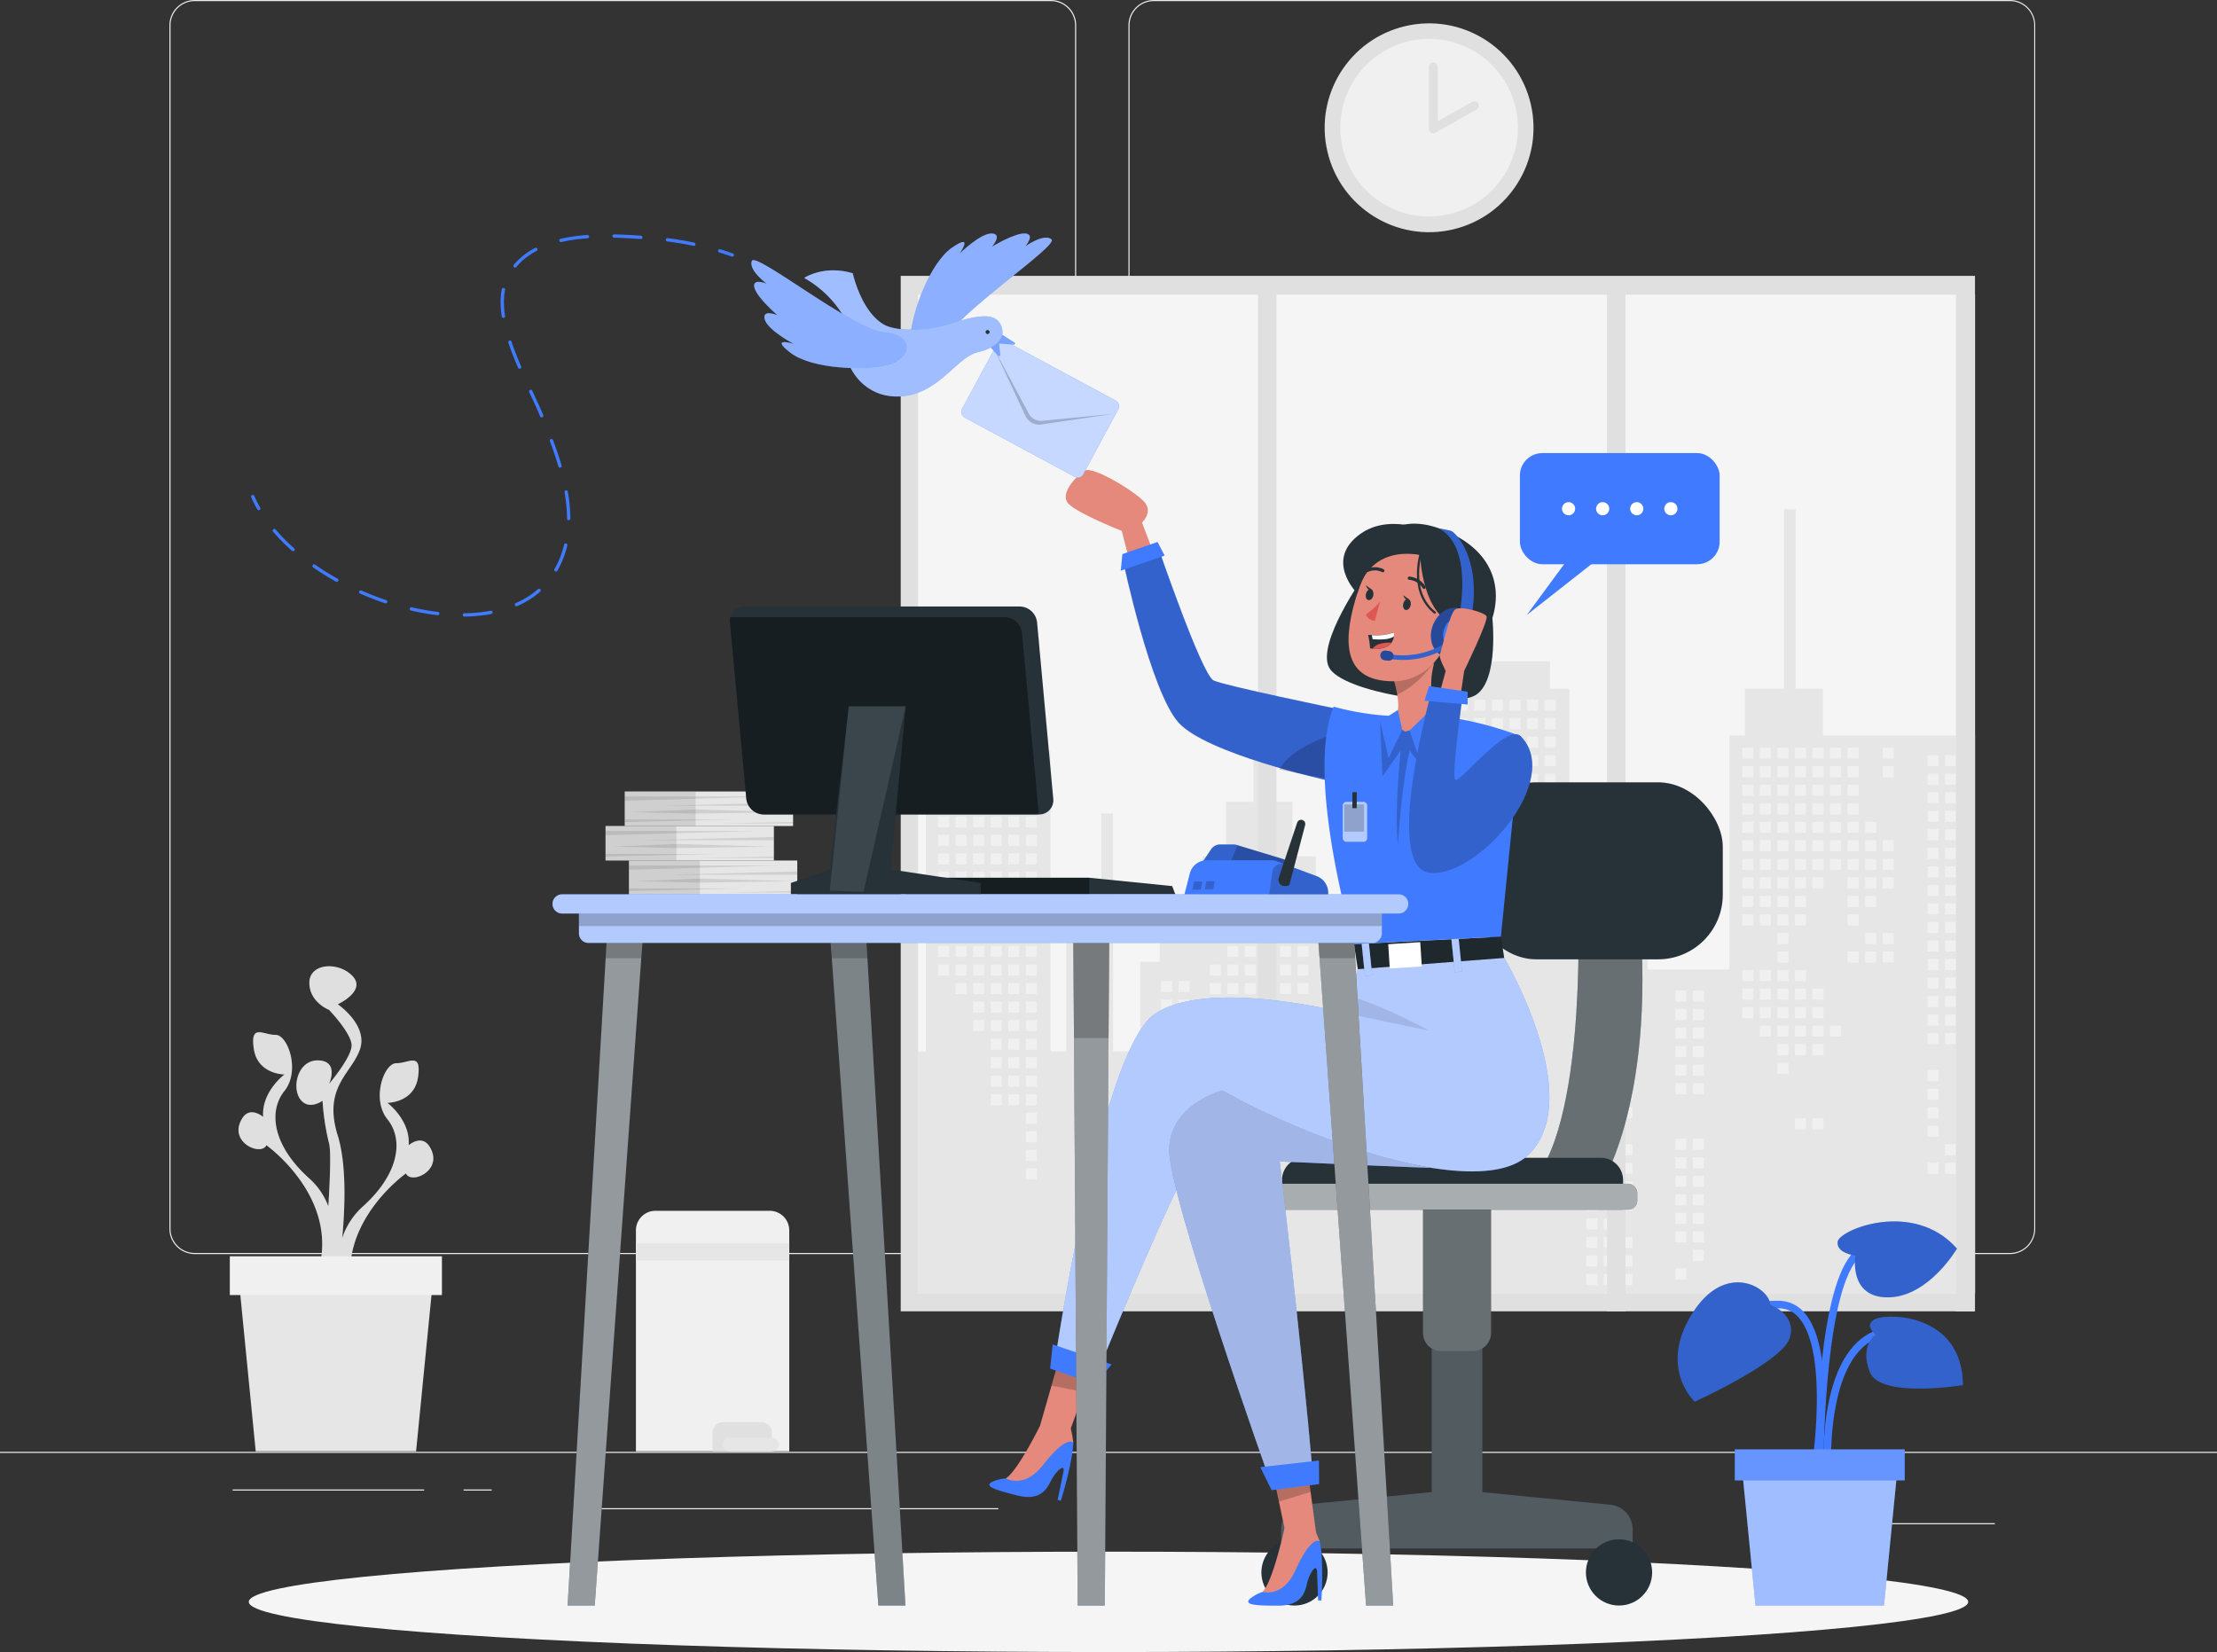 <svg xmlns="http://www.w3.org/2000/svg" viewBox="0 0 500 372.61"><rect x="0" y="0" width="500" height="372.61" fill="#333333" stroke="none"/><defs><style>.cls-1{fill:#ebebeb;}.cls-2,.cls-7{fill:#e0e0e0;}.cls-3{fill:#f5f5f5;}.cls-4{fill:#e6e6e6;}.cls-5,.cls-6{fill:#f0f0f0;}.cls-6{stroke:#e0e0e0;stroke-width:2px;}.cls-19,.cls-20,.cls-25,.cls-26,.cls-6{stroke-linecap:round;stroke-linejoin:round;}.cls-11,.cls-22,.cls-7,.cls-9{opacity:0.2;}.cls-10,.cls-11,.cls-13,.cls-14,.cls-16,.cls-21,.cls-22,.cls-23,.cls-24,.cls-27,.cls-7,.cls-9{isolation:isolate;}.cls-8{fill:#407bff;}.cls-10,.cls-11,.cls-13,.cls-14,.cls-17,.cls-23,.cls-24,.cls-27{fill:#fff;}.cls-10{opacity:0.5;}.cls-12{fill:#263238;}.cls-13{opacity:0.3;}.cls-14{opacity:0.6;}.cls-15{fill:#e4897b;}.cls-16,.cls-27{opacity:0.1;}.cls-18{fill:#de5753;}.cls-19,.cls-20,.cls-25,.cls-26{fill:none;}.cls-19,.cls-20{stroke:#263238;}.cls-19{stroke-width:0.72px;}.cls-20{stroke-width:0.5px;}.cls-21,.cls-24{opacity:0.4;}.cls-23{opacity:0.7;}.cls-25,.cls-26{stroke:#407bff;stroke-width:0.75px;}.cls-26{stroke-dasharray:6.03 6.03;}</style></defs><g id="Background_Complete" data-name="Background Complete"><rect class="cls-1" y="327.45" width="500" height="0.25"/><rect class="cls-1" x="416.78" y="343.54" width="33.12" height="0.25"/><rect class="cls-1" x="322.53" y="346.26" width="8.69" height="0.25"/><rect class="cls-1" x="396.59" y="334.26" width="19.19" height="0.25"/><rect class="cls-1" x="52.46" y="335.94" width="43.19" height="0.25"/><rect class="cls-1" x="104.56" y="335.94" width="6.33" height="0.25"/><rect class="cls-1" x="131.47" y="340.16" width="93.68" height="0.25"/><path class="cls-1" d="M237,282.6H43.91a5.71,5.71,0,0,1-5.7-5.71V5.46a5.71,5.71,0,0,1,5.7-5.71H237a5.71,5.71,0,0,1,5.71,5.71V276.89A5.71,5.71,0,0,1,237,282.6ZM43.91,0a5.46,5.46,0,0,0-5.45,5.46V276.89a5.46,5.46,0,0,0,5.45,5.46H237a5.47,5.47,0,0,0,5.46-5.46V5.46A5.47,5.47,0,0,0,237,0Z" transform="translate(0 0.25)"/><path class="cls-1" d="M453.31,282.6H260.21a5.72,5.72,0,0,1-5.71-5.71V5.46a5.72,5.72,0,0,1,5.71-5.71h193.1A5.71,5.71,0,0,1,459,5.46V276.89A5.71,5.71,0,0,1,453.31,282.6ZM260.21,0a5.47,5.47,0,0,0-5.46,5.46V276.89a5.47,5.47,0,0,0,5.46,5.46h193.1a5.47,5.47,0,0,0,5.46-5.46V5.46A5.47,5.47,0,0,0,453.31,0Z" transform="translate(0 0.25)"/><rect class="cls-2" x="203.14" y="62.22" width="242.28" height="233.54"/><rect class="cls-3" x="207.03" y="66.46" width="238.39" height="225.22"/><polygon class="cls-4" points="208.79 237.14 208.79 169.4 215.82 169.4 215.82 160.45 231.66 153.04 231.66 143.88 234.3 143.88 234.3 169.4 236.94 169.4 236.94 237.14 240.46 237.14 240.46 201.95 248.38 201.95 248.38 183.48 251.02 183.48 251.02 237.14 257.17 237.14 257.17 216.91 261.57 216.91 261.57 211.63 271.25 211.63 271.25 193.15 276.53 193.15 276.53 180.84 282.69 180.84 282.69 162.36 285.33 162.36 285.33 180.84 291.49 180.84 291.49 193.15 296.76 193.15 296.76 211.63 306.44 211.63 306.44 216.91 310.84 216.91 310.84 237.14 316.12 237.14 316.12 211.63 325.8 211.63 325.8 155.32 328.44 155.32 328.44 149.16 349.55 149.16 349.55 155.32 353.95 155.32 353.95 195.79 371.55 195.79 371.55 200.19 377.7 200.19 377.7 202.83 371.55 202.83 371.55 218.67 390.02 218.67 390.02 165.88 393.54 165.88 393.54 155.32 402.34 155.32 402.34 114.85 404.98 114.85 404.98 155.32 411.14 155.32 411.14 165.88 445.42 165.88 445.42 291.69 207.03 291.69 207.03 237.14 208.79 237.14"/><rect class="cls-5" x="424.61" y="168.64" width="2.49" height="2.49"/><rect class="cls-5" x="424.61" y="172.82" width="2.49" height="2.49"/><rect class="cls-5" x="424.61" y="189.53" width="2.49" height="2.49"/><rect class="cls-5" x="424.61" y="193.71" width="2.49" height="2.49"/><rect class="cls-5" x="424.61" y="197.89" width="2.49" height="2.49"/><rect class="cls-5" x="424.61" y="210.43" width="2.49" height="2.49"/><rect class="cls-5" x="424.61" y="214.61" width="2.49" height="2.49"/><rect class="cls-5" x="420.65" y="185.35" width="2.49" height="2.49"/><rect class="cls-5" x="420.65" y="189.53" width="2.49" height="2.49"/><rect class="cls-5" x="420.65" y="193.71" width="2.49" height="2.49"/><rect class="cls-5" x="420.65" y="197.89" width="2.49" height="2.49"/><rect class="cls-5" x="420.65" y="202.07" width="2.49" height="2.49"/><rect class="cls-5" x="420.65" y="210.43" width="2.49" height="2.49"/><rect class="cls-5" x="420.65" y="214.61" width="2.49" height="2.49"/><rect class="cls-5" x="416.69" y="168.64" width="2.49" height="2.49"/><rect class="cls-5" x="416.69" y="172.82" width="2.49" height="2.49"/><rect class="cls-5" x="416.69" y="177" width="2.49" height="2.49"/><rect class="cls-5" x="416.69" y="181.18" width="2.49" height="2.49"/><rect class="cls-5" x="416.69" y="185.35" width="2.49" height="2.49"/><rect class="cls-5" x="416.69" y="189.53" width="2.49" height="2.49"/><rect class="cls-5" x="416.69" y="193.71" width="2.49" height="2.49"/><rect class="cls-5" x="416.69" y="197.89" width="2.49" height="2.49"/><rect class="cls-5" x="416.69" y="202.07" width="2.49" height="2.49"/><rect class="cls-5" x="416.69" y="206.25" width="2.49" height="2.49"/><rect class="cls-5" x="416.69" y="214.61" width="2.49" height="2.49"/><rect class="cls-5" x="412.73" y="168.64" width="2.49" height="2.49"/><rect class="cls-5" x="412.73" y="172.82" width="2.49" height="2.49"/><rect class="cls-5" x="412.73" y="177" width="2.49" height="2.49"/><rect class="cls-5" x="412.73" y="181.18" width="2.49" height="2.49"/><rect class="cls-5" x="412.73" y="185.35" width="2.49" height="2.49"/><rect class="cls-5" x="412.73" y="189.53" width="2.49" height="2.49"/><rect class="cls-5" x="412.73" y="193.71" width="2.49" height="2.49"/><rect class="cls-5" x="412.73" y="231.32" width="2.49" height="2.49"/><rect class="cls-5" x="408.77" y="168.64" width="2.49" height="2.49"/><rect class="cls-5" x="408.77" y="172.82" width="2.49" height="2.49"/><rect class="cls-5" x="408.77" y="177" width="2.49" height="2.49"/><rect class="cls-5" x="408.77" y="181.18" width="2.49" height="2.49"/><rect class="cls-5" x="408.77" y="185.35" width="2.49" height="2.49"/><rect class="cls-5" x="408.77" y="189.53" width="2.49" height="2.49"/><rect class="cls-5" x="408.77" y="193.71" width="2.49" height="2.49"/><rect class="cls-5" x="408.77" y="197.89" width="2.49" height="2.49"/><rect class="cls-5" x="408.77" y="222.97" width="2.49" height="2.49"/><rect class="cls-5" x="408.77" y="227.14" width="2.49" height="2.49"/><rect class="cls-5" x="408.77" y="231.32" width="2.49" height="2.49"/><rect class="cls-5" x="408.77" y="235.5" width="2.49" height="2.49"/><rect class="cls-5" x="408.77" y="252.22" width="2.49" height="2.49"/><rect class="cls-5" x="404.81" y="168.64" width="2.49" height="2.49"/><rect class="cls-5" x="404.81" y="172.82" width="2.49" height="2.49"/><rect class="cls-5" x="404.81" y="177" width="2.49" height="2.49"/><rect class="cls-5" x="404.81" y="181.18" width="2.49" height="2.49"/><rect class="cls-5" x="404.81" y="185.35" width="2.49" height="2.49"/><rect class="cls-5" x="404.81" y="189.53" width="2.49" height="2.49"/><rect class="cls-5" x="404.81" y="193.71" width="2.49" height="2.49"/><rect class="cls-5" x="404.81" y="197.89" width="2.49" height="2.49"/><rect class="cls-5" x="404.81" y="202.07" width="2.49" height="2.49"/><rect class="cls-5" x="404.81" y="206.25" width="2.49" height="2.49"/><rect class="cls-5" x="404.81" y="218.79" width="2.49" height="2.49"/><rect class="cls-5" x="404.81" y="222.97" width="2.49" height="2.49"/><rect class="cls-5" x="404.81" y="227.14" width="2.49" height="2.49"/><rect class="cls-5" x="404.81" y="231.32" width="2.49" height="2.49"/><rect class="cls-5" x="404.81" y="235.5" width="2.49" height="2.49"/><rect class="cls-5" x="404.81" y="252.22" width="2.49" height="2.49"/><rect class="cls-5" x="400.85" y="168.64" width="2.49" height="2.49"/><rect class="cls-5" x="400.85" y="172.82" width="2.49" height="2.49"/><rect class="cls-5" x="400.85" y="177" width="2.49" height="2.49"/><rect class="cls-5" x="400.85" y="181.18" width="2.49" height="2.49"/><rect class="cls-5" x="400.85" y="185.35" width="2.49" height="2.49"/><rect class="cls-5" x="400.85" y="189.53" width="2.49" height="2.49"/><rect class="cls-5" x="400.85" y="193.71" width="2.49" height="2.49"/><rect class="cls-5" x="400.85" y="197.89" width="2.49" height="2.49"/><rect class="cls-5" x="400.85" y="202.07" width="2.49" height="2.49"/><rect class="cls-5" x="400.85" y="206.25" width="2.49" height="2.49"/><rect class="cls-5" x="400.85" y="210.43" width="2.49" height="2.49"/><rect class="cls-5" x="400.85" y="214.61" width="2.49" height="2.49"/><rect class="cls-5" x="400.85" y="218.79" width="2.49" height="2.49"/><rect class="cls-5" x="400.85" y="222.97" width="2.49" height="2.49"/><rect class="cls-5" x="400.85" y="227.14" width="2.49" height="2.49"/><rect class="cls-5" x="400.85" y="231.32" width="2.49" height="2.49"/><rect class="cls-5" x="400.85" y="235.5" width="2.49" height="2.49"/><rect class="cls-5" x="400.85" y="239.68" width="2.49" height="2.49"/><rect class="cls-5" x="396.89" y="168.64" width="2.49" height="2.49"/><rect class="cls-5" x="396.89" y="172.82" width="2.49" height="2.49"/><rect class="cls-5" x="396.89" y="177" width="2.49" height="2.49"/><rect class="cls-5" x="396.89" y="181.18" width="2.49" height="2.49"/><rect class="cls-5" x="396.89" y="185.35" width="2.49" height="2.49"/><rect class="cls-5" x="396.89" y="189.53" width="2.49" height="2.49"/><rect class="cls-5" x="396.89" y="193.71" width="2.49" height="2.49"/><rect class="cls-5" x="396.89" y="197.89" width="2.49" height="2.49"/><rect class="cls-5" x="396.89" y="202.07" width="2.49" height="2.49"/><rect class="cls-5" x="396.89" y="206.25" width="2.49" height="2.49"/><rect class="cls-5" x="396.89" y="218.79" width="2.49" height="2.49"/><rect class="cls-5" x="396.89" y="222.97" width="2.49" height="2.49"/><rect class="cls-5" x="396.89" y="227.14" width="2.49" height="2.49"/><rect class="cls-5" x="396.89" y="231.32" width="2.49" height="2.49"/><rect class="cls-5" x="392.94" y="168.64" width="2.49" height="2.49"/><rect class="cls-5" x="392.94" y="172.82" width="2.49" height="2.49"/><rect class="cls-5" x="392.94" y="177" width="2.49" height="2.49"/><rect class="cls-5" x="392.94" y="181.18" width="2.49" height="2.49"/><rect class="cls-5" x="392.94" y="185.35" width="2.49" height="2.49"/><rect class="cls-5" x="392.94" y="189.53" width="2.49" height="2.49"/><rect class="cls-5" x="392.94" y="193.71" width="2.49" height="2.49"/><rect class="cls-5" x="392.94" y="197.89" width="2.49" height="2.49"/><rect class="cls-5" x="392.94" y="202.07" width="2.49" height="2.49"/><rect class="cls-5" x="392.94" y="206.25" width="2.49" height="2.49"/><rect class="cls-5" x="392.94" y="218.79" width="2.49" height="2.49"/><rect class="cls-5" x="392.94" y="222.97" width="2.49" height="2.49"/><rect class="cls-5" x="392.94" y="227.14" width="2.49" height="2.49"/><rect class="cls-5" x="348.36" y="157.79" width="2.49" height="2.49"/><rect class="cls-5" x="348.36" y="161.97" width="2.49" height="2.49"/><rect class="cls-5" x="348.36" y="166.15" width="2.49" height="2.49"/><rect class="cls-5" x="348.36" y="170.32" width="2.49" height="2.49"/><rect class="cls-5" x="348.36" y="174.5" width="2.49" height="2.49"/><rect class="cls-5" x="348.36" y="178.68" width="2.49" height="2.49"/><rect class="cls-5" x="348.36" y="182.86" width="2.49" height="2.49"/><rect class="cls-5" x="348.36" y="187.04" width="2.49" height="2.49"/><rect class="cls-5" x="348.36" y="199.58" width="2.49" height="2.49"/><rect class="cls-5" x="348.36" y="203.76" width="2.49" height="2.49"/><rect class="cls-5" x="344.4" y="157.79" width="2.49" height="2.49"/><rect class="cls-5" x="344.4" y="161.97" width="2.49" height="2.49"/><rect class="cls-5" x="344.4" y="166.15" width="2.49" height="2.49"/><rect class="cls-5" x="344.4" y="170.32" width="2.49" height="2.49"/><rect class="cls-5" x="344.4" y="174.5" width="2.49" height="2.49"/><rect class="cls-5" x="344.4" y="178.68" width="2.49" height="2.49"/><rect class="cls-5" x="344.4" y="182.86" width="2.49" height="2.49"/><rect class="cls-5" x="344.4" y="187.04" width="2.49" height="2.49"/><rect class="cls-5" x="344.4" y="203.76" width="2.49" height="2.49"/><rect class="cls-5" x="340.44" y="157.79" width="2.49" height="2.49"/><rect class="cls-5" x="340.44" y="161.97" width="2.49" height="2.49"/><rect class="cls-5" x="340.44" y="166.15" width="2.49" height="2.49"/><rect class="cls-5" x="340.44" y="170.32" width="2.49" height="2.49"/><rect class="cls-5" x="340.44" y="174.5" width="2.49" height="2.49"/><rect class="cls-5" x="340.44" y="178.68" width="2.49" height="2.49"/><rect class="cls-5" x="340.44" y="182.86" width="2.49" height="2.49"/><rect class="cls-5" x="340.44" y="187.04" width="2.49" height="2.49"/><rect class="cls-5" x="336.48" y="157.79" width="2.49" height="2.49"/><rect class="cls-5" x="336.48" y="161.97" width="2.49" height="2.49"/><rect class="cls-5" x="336.48" y="166.15" width="2.49" height="2.49"/><rect class="cls-5" x="336.48" y="170.32" width="2.49" height="2.49"/><rect class="cls-5" x="336.48" y="174.5" width="2.49" height="2.49"/><rect class="cls-5" x="336.48" y="178.68" width="2.49" height="2.49"/><rect class="cls-5" x="336.48" y="187.04" width="2.49" height="2.49"/><rect class="cls-5" x="336.48" y="191.22" width="2.49" height="2.49"/><rect class="cls-5" x="336.48" y="203.76" width="2.49" height="2.49"/><rect class="cls-5" x="336.48" y="207.94" width="2.49" height="2.49"/><rect class="cls-5" x="336.48" y="212.11" width="2.49" height="2.49"/><rect class="cls-5" x="336.48" y="216.29" width="2.49" height="2.49"/><rect class="cls-5" x="336.48" y="220.47" width="2.49" height="2.49"/><rect class="cls-5" x="336.48" y="224.65" width="2.49" height="2.49"/><rect class="cls-5" x="336.48" y="228.83" width="2.49" height="2.49"/><rect class="cls-5" x="332.52" y="157.79" width="2.49" height="2.49"/><rect class="cls-5" x="332.52" y="161.97" width="2.49" height="2.49"/><rect class="cls-5" x="332.52" y="166.15" width="2.49" height="2.49"/><rect class="cls-5" x="332.52" y="170.32" width="2.49" height="2.49"/><rect class="cls-5" x="332.52" y="174.5" width="2.49" height="2.49"/><rect class="cls-5" x="332.52" y="178.68" width="2.49" height="2.49"/><rect class="cls-5" x="332.52" y="191.22" width="2.49" height="2.49"/><rect class="cls-5" x="332.52" y="195.4" width="2.49" height="2.49"/><rect class="cls-5" x="332.52" y="199.58" width="2.49" height="2.49"/><rect class="cls-5" x="332.52" y="203.76" width="2.49" height="2.49"/><rect class="cls-5" x="332.52" y="207.94" width="2.49" height="2.49"/><rect class="cls-5" x="332.52" y="212.11" width="2.49" height="2.49"/><rect class="cls-5" x="332.52" y="216.29" width="2.49" height="2.49"/><rect class="cls-5" x="332.52" y="220.47" width="2.49" height="2.49"/><rect class="cls-5" x="332.52" y="224.65" width="2.49" height="2.49"/><rect class="cls-5" x="332.52" y="228.83" width="2.49" height="2.49"/><rect class="cls-5" x="332.52" y="233.01" width="2.49" height="2.49"/><rect class="cls-5" x="332.52" y="241.37" width="2.49" height="2.49"/><rect class="cls-5" x="328.56" y="157.79" width="2.49" height="2.49"/><rect class="cls-5" x="328.56" y="161.97" width="2.49" height="2.49"/><rect class="cls-5" x="328.56" y="166.15" width="2.49" height="2.49"/><rect class="cls-5" x="328.56" y="170.32" width="2.49" height="2.49"/><rect class="cls-5" x="328.56" y="174.5" width="2.49" height="2.49"/><rect class="cls-5" x="328.56" y="178.68" width="2.49" height="2.49"/><rect class="cls-5" x="328.56" y="191.22" width="2.49" height="2.49"/><rect class="cls-5" x="328.56" y="195.4" width="2.49" height="2.49"/><rect class="cls-5" x="328.56" y="199.58" width="2.49" height="2.49"/><rect class="cls-5" x="328.56" y="203.76" width="2.49" height="2.49"/><rect class="cls-5" x="328.56" y="216.29" width="2.49" height="2.49"/><rect class="cls-5" x="328.56" y="220.47" width="2.49" height="2.49"/><rect class="cls-5" x="328.56" y="224.65" width="2.49" height="2.49"/><rect class="cls-5" x="328.56" y="228.83" width="2.49" height="2.49"/><rect class="cls-5" x="328.56" y="233.01" width="2.49" height="2.49"/><rect class="cls-5" x="328.56" y="241.37" width="2.49" height="2.49"/><rect class="cls-5" x="328.56" y="245.55" width="2.49" height="2.49"/><rect class="cls-5" x="292.64" y="196.64" width="2.49" height="2.49"/><rect class="cls-5" x="292.64" y="200.82" width="2.49" height="2.49"/><rect class="cls-5" x="292.64" y="205" width="2.49" height="2.49"/><rect class="cls-5" x="292.64" y="209.18" width="2.49" height="2.49"/><rect class="cls-5" x="292.64" y="213.36" width="2.49" height="2.49"/><rect class="cls-5" x="292.64" y="217.54" width="2.49" height="2.49"/><rect class="cls-5" x="292.64" y="221.72" width="2.49" height="2.49"/><rect class="cls-5" x="292.64" y="234.26" width="2.49" height="2.49"/><rect class="cls-5" x="292.64" y="238.43" width="2.49" height="2.49"/><rect class="cls-5" x="292.64" y="242.61" width="2.49" height="2.49"/><rect class="cls-5" x="288.68" y="196.64" width="2.49" height="2.49"/><rect class="cls-5" x="288.68" y="200.82" width="2.49" height="2.49"/><rect class="cls-5" x="288.68" y="205" width="2.49" height="2.49"/><rect class="cls-5" x="288.68" y="209.18" width="2.49" height="2.49"/><rect class="cls-5" x="288.68" y="213.36" width="2.49" height="2.49"/><rect class="cls-5" x="288.68" y="217.54" width="2.49" height="2.49"/><rect class="cls-5" x="288.68" y="221.72" width="2.49" height="2.49"/><rect class="cls-5" x="284.72" y="196.64" width="2.49" height="2.49"/><rect class="cls-5" x="284.72" y="200.82" width="2.49" height="2.49"/><rect class="cls-5" x="284.72" y="205" width="2.49" height="2.49"/><rect class="cls-5" x="284.72" y="209.18" width="2.49" height="2.49"/><rect class="cls-5" x="284.72" y="213.36" width="2.49" height="2.49"/><rect class="cls-5" x="284.72" y="217.54" width="2.49" height="2.49"/><rect class="cls-5" x="284.72" y="221.72" width="2.49" height="2.49"/><rect class="cls-5" x="280.76" y="196.64" width="2.49" height="2.49"/><rect class="cls-5" x="280.76" y="200.82" width="2.49" height="2.49"/><rect class="cls-5" x="280.76" y="205" width="2.49" height="2.49"/><rect class="cls-5" x="280.76" y="209.18" width="2.49" height="2.49"/><rect class="cls-5" x="280.76" y="213.36" width="2.49" height="2.49"/><rect class="cls-5" x="280.76" y="217.54" width="2.49" height="2.49"/><rect class="cls-5" x="280.76" y="221.72" width="2.49" height="2.49"/><rect class="cls-5" x="280.76" y="225.9" width="2.49" height="2.49"/><rect class="cls-5" x="280.76" y="230.08" width="2.49" height="2.49"/><rect class="cls-5" x="280.76" y="234.26" width="2.49" height="2.49"/><rect class="cls-5" x="280.76" y="238.43" width="2.49" height="2.49"/><rect class="cls-5" x="276.8" y="196.64" width="2.49" height="2.49"/><rect class="cls-5" x="276.8" y="200.82" width="2.49" height="2.49"/><rect class="cls-5" x="276.8" y="205" width="2.49" height="2.49"/><rect class="cls-5" x="276.8" y="209.18" width="2.49" height="2.49"/><rect class="cls-5" x="276.8" y="213.36" width="2.49" height="2.49"/><rect class="cls-5" x="276.8" y="217.54" width="2.49" height="2.49"/><rect class="cls-5" x="276.8" y="221.72" width="2.49" height="2.49"/><rect class="cls-5" x="276.8" y="225.9" width="2.49" height="2.49"/><rect class="cls-5" x="276.8" y="230.08" width="2.49" height="2.49"/><rect class="cls-5" x="276.8" y="234.26" width="2.49" height="2.49"/><rect class="cls-5" x="276.8" y="238.43" width="2.49" height="2.49"/><rect class="cls-5" x="276.8" y="242.61" width="2.49" height="2.49"/><rect class="cls-5" x="276.8" y="255.15" width="2.49" height="2.49"/><rect class="cls-5" x="276.8" y="259.33" width="2.49" height="2.49"/><rect class="cls-5" x="272.84" y="196.64" width="2.49" height="2.49"/><rect class="cls-5" x="272.84" y="200.82" width="2.49" height="2.49"/><rect class="cls-5" x="272.84" y="205" width="2.49" height="2.49"/><rect class="cls-5" x="272.84" y="217.54" width="2.49" height="2.49"/><rect class="cls-5" x="272.84" y="221.72" width="2.49" height="2.49"/><rect class="cls-5" x="272.84" y="225.9" width="2.49" height="2.49"/><rect class="cls-5" x="272.84" y="230.08" width="2.49" height="2.49"/><rect class="cls-5" x="272.84" y="234.26" width="2.49" height="2.49"/><rect class="cls-5" x="272.84" y="238.43" width="2.49" height="2.49"/><rect class="cls-5" x="272.84" y="242.61" width="2.49" height="2.49"/><rect class="cls-5" x="272.84" y="255.15" width="2.49" height="2.49"/><rect class="cls-5" x="272.84" y="259.33" width="2.49" height="2.49"/><rect class="cls-5" x="272.84" y="263.51" width="2.49" height="2.49"/><rect class="cls-5" x="231.35" y="171.57" width="2.49" height="2.49"/><rect class="cls-5" x="231.35" y="175.75" width="2.49" height="2.49"/><rect class="cls-5" x="231.35" y="179.93" width="2.49" height="2.49"/><rect class="cls-5" x="231.35" y="184.11" width="2.49" height="2.49"/><rect class="cls-5" x="231.35" y="188.29" width="2.49" height="2.49"/><rect class="cls-5" x="231.35" y="192.47" width="2.49" height="2.49"/><rect class="cls-5" x="231.35" y="196.64" width="2.49" height="2.49"/><rect class="cls-5" x="231.35" y="200.82" width="2.49" height="2.49"/><rect class="cls-5" x="231.35" y="205" width="2.49" height="2.49"/><rect class="cls-5" x="231.35" y="209.18" width="2.49" height="2.49"/><rect class="cls-5" x="231.35" y="213.36" width="2.49" height="2.49"/><rect class="cls-5" x="231.35" y="217.54" width="2.49" height="2.49"/><rect class="cls-5" x="231.35" y="221.72" width="2.49" height="2.49"/><rect class="cls-5" x="231.35" y="225.9" width="2.49" height="2.49"/><rect class="cls-5" x="231.35" y="230.08" width="2.49" height="2.49"/><rect class="cls-5" x="231.35" y="234.26" width="2.49" height="2.49"/><rect class="cls-5" x="231.35" y="238.43" width="2.49" height="2.49"/><rect class="cls-5" x="231.35" y="242.61" width="2.49" height="2.49"/><rect class="cls-5" x="231.35" y="246.79" width="2.49" height="2.49"/><rect class="cls-5" x="231.35" y="250.97" width="2.49" height="2.49"/><rect class="cls-5" x="231.35" y="255.15" width="2.49" height="2.49"/><rect class="cls-5" x="231.35" y="259.33" width="2.49" height="2.49"/><rect class="cls-5" x="231.35" y="263.51" width="2.49" height="2.49"/><rect class="cls-5" x="227.39" y="171.57" width="2.49" height="2.49"/><rect class="cls-5" x="227.39" y="175.75" width="2.49" height="2.49"/><rect class="cls-5" x="227.39" y="179.93" width="2.49" height="2.49"/><rect class="cls-5" x="227.39" y="184.11" width="2.49" height="2.49"/><rect class="cls-5" x="227.39" y="188.29" width="2.49" height="2.49"/><rect class="cls-5" x="227.39" y="192.47" width="2.49" height="2.49"/><rect class="cls-5" x="227.39" y="196.64" width="2.49" height="2.49"/><rect class="cls-5" x="227.39" y="200.82" width="2.49" height="2.49"/><rect class="cls-5" x="227.39" y="205" width="2.49" height="2.49"/><rect class="cls-5" x="227.39" y="209.18" width="2.49" height="2.49"/><rect class="cls-5" x="227.39" y="213.36" width="2.49" height="2.49"/><rect class="cls-5" x="227.39" y="217.54" width="2.49" height="2.49"/><rect class="cls-5" x="227.39" y="221.72" width="2.49" height="2.49"/><rect class="cls-5" x="227.39" y="225.9" width="2.49" height="2.49"/><rect class="cls-5" x="227.39" y="230.08" width="2.49" height="2.49"/><rect class="cls-5" x="227.39" y="234.26" width="2.49" height="2.49"/><rect class="cls-5" x="227.39" y="238.43" width="2.49" height="2.49"/><rect class="cls-5" x="227.39" y="242.61" width="2.49" height="2.49"/><rect class="cls-5" x="227.39" y="246.79" width="2.49" height="2.49"/><rect class="cls-5" x="223.43" y="171.57" width="2.49" height="2.49"/><rect class="cls-5" x="223.43" y="175.75" width="2.49" height="2.49"/><rect class="cls-5" x="223.43" y="179.93" width="2.49" height="2.49"/><rect class="cls-5" x="223.43" y="184.11" width="2.49" height="2.49"/><rect class="cls-5" x="223.43" y="188.29" width="2.49" height="2.49"/><rect class="cls-5" x="223.43" y="192.47" width="2.49" height="2.49"/><rect class="cls-5" x="223.43" y="196.64" width="2.49" height="2.49"/><rect class="cls-5" x="223.43" y="200.82" width="2.49" height="2.49"/><rect class="cls-5" x="223.43" y="205" width="2.49" height="2.49"/><rect class="cls-5" x="223.43" y="209.18" width="2.49" height="2.49"/><rect class="cls-5" x="223.43" y="213.36" width="2.49" height="2.49"/><rect class="cls-5" x="223.43" y="217.54" width="2.49" height="2.49"/><rect class="cls-5" x="223.43" y="221.72" width="2.49" height="2.49"/><rect class="cls-5" x="223.43" y="225.9" width="2.49" height="2.49"/><rect class="cls-5" x="223.43" y="230.08" width="2.49" height="2.49"/><rect class="cls-5" x="223.43" y="234.26" width="2.49" height="2.49"/><rect class="cls-5" x="223.43" y="238.43" width="2.49" height="2.49"/><rect class="cls-5" x="223.43" y="242.61" width="2.49" height="2.49"/><rect class="cls-5" x="223.43" y="246.79" width="2.49" height="2.49"/><rect class="cls-5" x="219.47" y="171.57" width="2.49" height="2.49"/><rect class="cls-5" x="219.47" y="175.75" width="2.49" height="2.49"/><rect class="cls-5" x="219.47" y="179.93" width="2.49" height="2.49"/><rect class="cls-5" x="219.47" y="184.11" width="2.49" height="2.49"/><rect class="cls-5" x="219.47" y="188.29" width="2.49" height="2.49"/><rect class="cls-5" x="219.47" y="192.47" width="2.49" height="2.49"/><rect class="cls-5" x="219.47" y="196.64" width="2.49" height="2.49"/><rect class="cls-5" x="219.47" y="200.82" width="2.49" height="2.49"/><rect class="cls-5" x="219.47" y="205" width="2.49" height="2.49"/><rect class="cls-5" x="219.47" y="209.18" width="2.49" height="2.49"/><rect class="cls-5" x="219.47" y="213.36" width="2.49" height="2.49"/><rect class="cls-5" x="219.47" y="217.54" width="2.49" height="2.49"/><rect class="cls-5" x="219.47" y="221.72" width="2.49" height="2.49"/><rect class="cls-5" x="219.47" y="225.9" width="2.49" height="2.49"/><rect class="cls-5" x="219.47" y="230.08" width="2.49" height="2.49"/><rect class="cls-5" x="215.51" y="171.57" width="2.49" height="2.49"/><rect class="cls-5" x="215.51" y="175.75" width="2.49" height="2.49"/><rect class="cls-5" x="215.51" y="179.93" width="2.49" height="2.49"/><rect class="cls-5" x="215.51" y="184.11" width="2.49" height="2.49"/><rect class="cls-5" x="215.51" y="188.29" width="2.49" height="2.49"/><rect class="cls-5" x="215.51" y="192.47" width="2.49" height="2.49"/><rect class="cls-5" x="215.51" y="196.64" width="2.49" height="2.49"/><rect class="cls-5" x="215.51" y="200.82" width="2.49" height="2.49"/><rect class="cls-5" x="215.51" y="205" width="2.49" height="2.49"/><rect class="cls-5" x="215.51" y="209.18" width="2.49" height="2.49"/><rect class="cls-5" x="215.51" y="213.36" width="2.49" height="2.49"/><rect class="cls-5" x="215.51" y="217.54" width="2.49" height="2.49"/><rect class="cls-5" x="215.51" y="221.72" width="2.49" height="2.49"/><rect class="cls-5" x="211.55" y="171.57" width="2.49" height="2.49"/><rect class="cls-5" x="211.55" y="175.75" width="2.49" height="2.49"/><rect class="cls-5" x="211.55" y="179.93" width="2.49" height="2.49"/><rect class="cls-5" x="211.55" y="184.11" width="2.49" height="2.49"/><rect class="cls-5" x="211.55" y="188.29" width="2.49" height="2.49"/><rect class="cls-5" x="211.55" y="192.47" width="2.49" height="2.49"/><rect class="cls-5" x="211.55" y="196.64" width="2.49" height="2.49"/><rect class="cls-5" x="211.55" y="200.82" width="2.49" height="2.49"/><rect class="cls-5" x="211.55" y="205" width="2.49" height="2.49"/><rect class="cls-5" x="211.55" y="209.18" width="2.49" height="2.49"/><rect class="cls-5" x="211.55" y="213.36" width="2.49" height="2.49"/><rect class="cls-5" x="211.55" y="217.54" width="2.49" height="2.49"/><rect class="cls-5" x="442.64" y="170.32" width="2.49" height="2.49"/><rect class="cls-5" x="442.64" y="174.5" width="2.49" height="2.49"/><rect class="cls-5" x="442.64" y="178.68" width="2.49" height="2.49"/><rect class="cls-5" x="442.64" y="182.86" width="2.49" height="2.49"/><rect class="cls-5" x="442.64" y="187.04" width="2.49" height="2.49"/><rect class="cls-5" x="442.64" y="191.22" width="2.49" height="2.49"/><rect class="cls-5" x="442.64" y="195.4" width="2.49" height="2.49"/><rect class="cls-5" x="442.64" y="199.58" width="2.49" height="2.49"/><rect class="cls-5" x="442.64" y="203.76" width="2.49" height="2.49"/><rect class="cls-5" x="442.64" y="207.94" width="2.49" height="2.49"/><rect class="cls-5" x="442.64" y="212.11" width="2.49" height="2.49"/><rect class="cls-5" x="442.64" y="216.29" width="2.49" height="2.49"/><rect class="cls-5" x="442.64" y="220.47" width="2.49" height="2.49"/><rect class="cls-5" x="442.64" y="224.65" width="2.49" height="2.49"/><rect class="cls-5" x="442.64" y="228.83" width="2.49" height="2.49"/><rect class="cls-5" x="442.64" y="233.01" width="2.49" height="2.49"/><rect class="cls-5" x="442.64" y="237.19" width="2.49" height="2.49"/><rect class="cls-5" x="442.64" y="245.55" width="2.49" height="2.49"/><rect class="cls-5" x="442.64" y="249.73" width="2.49" height="2.49"/><rect class="cls-5" x="442.64" y="253.9" width="2.49" height="2.49"/><rect class="cls-5" x="442.64" y="258.08" width="2.49" height="2.49"/><rect class="cls-5" x="442.64" y="262.26" width="2.49" height="2.49"/><rect class="cls-5" x="438.68" y="170.32" width="2.49" height="2.49"/><rect class="cls-5" x="438.68" y="174.5" width="2.49" height="2.49"/><rect class="cls-5" x="438.68" y="178.68" width="2.49" height="2.49"/><rect class="cls-5" x="438.68" y="182.86" width="2.49" height="2.49"/><rect class="cls-5" x="438.68" y="187.04" width="2.49" height="2.49"/><rect class="cls-5" x="438.68" y="191.22" width="2.49" height="2.49"/><rect class="cls-5" x="438.68" y="195.4" width="2.49" height="2.49"/><rect class="cls-5" x="438.68" y="199.58" width="2.49" height="2.49"/><rect class="cls-5" x="438.68" y="203.76" width="2.49" height="2.49"/><rect class="cls-5" x="438.68" y="207.94" width="2.49" height="2.49"/><rect class="cls-5" x="438.68" y="212.11" width="2.49" height="2.49"/><rect class="cls-5" x="438.68" y="216.29" width="2.49" height="2.49"/><rect class="cls-5" x="438.68" y="220.47" width="2.49" height="2.49"/><rect class="cls-5" x="438.68" y="224.65" width="2.49" height="2.49"/><rect class="cls-5" x="438.68" y="228.83" width="2.49" height="2.49"/><rect class="cls-5" x="438.68" y="233.01" width="2.49" height="2.49"/><rect class="cls-5" x="438.68" y="258.08" width="2.49" height="2.49"/><rect class="cls-5" x="438.68" y="262.26" width="2.49" height="2.49"/><rect class="cls-5" x="434.73" y="170.32" width="2.49" height="2.49"/><rect class="cls-5" x="434.73" y="174.5" width="2.49" height="2.49"/><rect class="cls-5" x="434.73" y="178.68" width="2.49" height="2.49"/><rect class="cls-5" x="434.73" y="182.86" width="2.49" height="2.49"/><rect class="cls-5" x="434.73" y="187.04" width="2.49" height="2.49"/><rect class="cls-5" x="434.73" y="191.22" width="2.49" height="2.49"/><rect class="cls-5" x="434.73" y="195.4" width="2.49" height="2.49"/><rect class="cls-5" x="434.73" y="199.58" width="2.49" height="2.49"/><rect class="cls-5" x="434.73" y="203.76" width="2.49" height="2.49"/><rect class="cls-5" x="434.73" y="207.94" width="2.49" height="2.49"/><rect class="cls-5" x="434.73" y="212.11" width="2.49" height="2.49"/><rect class="cls-5" x="434.73" y="216.29" width="2.49" height="2.49"/><rect class="cls-5" x="434.73" y="220.47" width="2.49" height="2.49"/><rect class="cls-5" x="434.73" y="224.65" width="2.49" height="2.49"/><rect class="cls-5" x="434.73" y="228.83" width="2.49" height="2.49"/><rect class="cls-5" x="434.73" y="233.01" width="2.49" height="2.49"/><rect class="cls-5" x="434.73" y="241.37" width="2.49" height="2.49"/><rect class="cls-5" x="434.73" y="245.55" width="2.49" height="2.49"/><rect class="cls-5" x="434.73" y="249.73" width="2.49" height="2.49"/><rect class="cls-5" x="434.73" y="253.9" width="2.49" height="2.49"/><rect class="cls-5" x="434.73" y="262.26" width="2.49" height="2.49"/><rect class="cls-5" x="365.66" y="199.58" width="2.49" height="2.49"/><rect class="cls-5" x="365.66" y="203.76" width="2.49" height="2.49"/><rect class="cls-5" x="365.66" y="207.94" width="2.49" height="2.49"/><rect class="cls-5" x="365.66" y="212.11" width="2.49" height="2.49"/><rect class="cls-5" x="365.66" y="216.29" width="2.49" height="2.49"/><rect class="cls-5" x="365.66" y="220.47" width="2.49" height="2.49"/><rect class="cls-5" x="365.66" y="224.65" width="2.49" height="2.49"/><rect class="cls-5" x="365.66" y="228.83" width="2.49" height="2.49"/><rect class="cls-5" x="365.66" y="233.01" width="2.49" height="2.49"/><rect class="cls-5" x="365.66" y="237.19" width="2.49" height="2.49"/><rect class="cls-5" x="365.66" y="241.37" width="2.49" height="2.49"/><rect class="cls-5" x="365.66" y="245.55" width="2.49" height="2.49"/><rect class="cls-5" x="365.66" y="249.73" width="2.49" height="2.49"/><rect class="cls-5" x="365.66" y="258.08" width="2.49" height="2.49"/><rect class="cls-5" x="365.66" y="262.26" width="2.49" height="2.49"/><rect class="cls-5" x="365.66" y="266.44" width="2.49" height="2.49"/><rect class="cls-5" x="365.66" y="270.62" width="2.49" height="2.49"/><rect class="cls-5" x="365.66" y="278.98" width="2.49" height="2.49"/><rect class="cls-5" x="365.66" y="283.16" width="2.49" height="2.49"/><rect class="cls-5" x="365.66" y="287.34" width="2.49" height="2.49"/><rect class="cls-5" x="361.7" y="199.58" width="2.49" height="2.49"/><rect class="cls-5" x="361.7" y="203.76" width="2.49" height="2.49"/><rect class="cls-5" x="361.7" y="207.94" width="2.49" height="2.49"/><rect class="cls-5" x="361.7" y="212.11" width="2.49" height="2.49"/><rect class="cls-5" x="361.7" y="216.29" width="2.49" height="2.49"/><rect class="cls-5" x="361.7" y="220.47" width="2.49" height="2.49"/><rect class="cls-5" x="361.7" y="224.65" width="2.49" height="2.49"/><rect class="cls-5" x="361.7" y="228.83" width="2.49" height="2.49"/><rect class="cls-5" x="361.7" y="233.01" width="2.49" height="2.49"/><rect class="cls-5" x="361.7" y="237.19" width="2.49" height="2.49"/><rect class="cls-5" x="361.7" y="241.37" width="2.49" height="2.49"/><rect class="cls-5" x="361.7" y="245.55" width="2.49" height="2.49"/><rect class="cls-5" x="361.7" y="249.73" width="2.49" height="2.49"/><rect class="cls-5" x="361.7" y="262.26" width="2.49" height="2.49"/><rect class="cls-5" x="361.7" y="266.44" width="2.49" height="2.49"/><rect class="cls-5" x="361.7" y="274.8" width="2.49" height="2.49"/><rect class="cls-5" x="361.7" y="278.98" width="2.49" height="2.49"/><rect class="cls-5" x="361.7" y="283.16" width="2.49" height="2.49"/><rect class="cls-5" x="361.7" y="287.34" width="2.49" height="2.49"/><rect class="cls-5" x="357.74" y="199.58" width="2.49" height="2.49"/><rect class="cls-5" x="357.74" y="203.76" width="2.49" height="2.49"/><rect class="cls-5" x="357.74" y="207.94" width="2.49" height="2.49"/><rect class="cls-5" x="357.74" y="212.11" width="2.49" height="2.49"/><rect class="cls-5" x="357.74" y="216.29" width="2.49" height="2.49"/><rect class="cls-5" x="357.74" y="220.47" width="2.49" height="2.49"/><rect class="cls-5" x="357.74" y="224.65" width="2.49" height="2.49"/><rect class="cls-5" x="357.74" y="228.83" width="2.49" height="2.49"/><rect class="cls-5" x="357.74" y="233.01" width="2.49" height="2.49"/><rect class="cls-5" x="357.74" y="237.19" width="2.49" height="2.49"/><rect class="cls-5" x="357.74" y="241.37" width="2.49" height="2.49"/><rect class="cls-5" x="357.74" y="245.55" width="2.49" height="2.49"/><rect class="cls-5" x="357.74" y="249.73" width="2.49" height="2.49"/><rect class="cls-5" x="357.74" y="253.9" width="2.49" height="2.49"/><rect class="cls-5" x="357.74" y="262.26" width="2.49" height="2.49"/><rect class="cls-5" x="357.74" y="270.62" width="2.49" height="2.49"/><rect class="cls-5" x="357.74" y="274.8" width="2.49" height="2.49"/><rect class="cls-5" x="357.74" y="278.98" width="2.49" height="2.49"/><rect class="cls-5" x="357.74" y="283.16" width="2.49" height="2.49"/><rect class="cls-5" x="357.74" y="287.34" width="2.49" height="2.49"/><rect class="cls-5" x="381.79" y="223.41" width="2.49" height="2.49"/><rect class="cls-5" x="381.79" y="227.58" width="2.49" height="2.49"/><rect class="cls-5" x="381.79" y="231.76" width="2.49" height="2.49"/><rect class="cls-5" x="381.79" y="235.94" width="2.49" height="2.49"/><rect class="cls-5" x="381.79" y="240.12" width="2.49" height="2.49"/><rect class="cls-5" x="381.79" y="244.3" width="2.49" height="2.49"/><rect class="cls-5" x="381.79" y="256.84" width="2.49" height="2.49"/><rect class="cls-5" x="381.79" y="261.02" width="2.49" height="2.49"/><rect class="cls-5" x="381.79" y="265.19" width="2.49" height="2.49"/><rect class="cls-5" x="381.79" y="269.37" width="2.49" height="2.49"/><rect class="cls-5" x="381.79" y="273.55" width="2.49" height="2.49"/><rect class="cls-5" x="381.79" y="277.73" width="2.49" height="2.49"/><rect class="cls-5" x="381.79" y="281.91" width="2.49" height="2.49"/><rect class="cls-5" x="377.83" y="223.41" width="2.49" height="2.49"/><rect class="cls-5" x="377.83" y="227.58" width="2.49" height="2.49"/><rect class="cls-5" x="377.83" y="231.76" width="2.49" height="2.49"/><rect class="cls-5" x="377.83" y="235.94" width="2.49" height="2.49"/><rect class="cls-5" x="377.83" y="240.12" width="2.49" height="2.49"/><rect class="cls-5" x="377.83" y="244.3" width="2.49" height="2.49"/><rect class="cls-5" x="377.83" y="256.84" width="2.49" height="2.49"/><rect class="cls-5" x="377.83" y="261.02" width="2.49" height="2.49"/><rect class="cls-5" x="377.83" y="265.19" width="2.49" height="2.49"/><rect class="cls-5" x="377.83" y="269.37" width="2.49" height="2.49"/><rect class="cls-5" x="377.83" y="273.55" width="2.49" height="2.49"/><rect class="cls-5" x="377.83" y="277.73" width="2.49" height="2.49"/><rect class="cls-5" x="377.83" y="286.09" width="2.49" height="2.49"/><rect class="cls-5" x="246.3" y="205" width="2.49" height="2.49"/><rect class="cls-5" x="246.3" y="209.18" width="2.49" height="2.49"/><rect class="cls-5" x="246.3" y="213.36" width="2.49" height="2.49"/><rect class="cls-5" x="246.3" y="217.54" width="2.49" height="2.49"/><rect class="cls-5" x="246.3" y="221.72" width="2.49" height="2.49"/><rect class="cls-5" x="246.3" y="225.9" width="2.49" height="2.49"/><rect class="cls-5" x="246.3" y="230.08" width="2.49" height="2.49"/><rect class="cls-5" x="246.3" y="234.26" width="2.49" height="2.49"/><rect class="cls-5" x="246.3" y="238.43" width="2.49" height="2.49"/><rect class="cls-5" x="246.3" y="242.61" width="2.49" height="2.49"/><rect class="cls-5" x="246.3" y="246.79" width="2.49" height="2.49"/><rect class="cls-5" x="246.3" y="255.15" width="2.49" height="2.49"/><rect class="cls-5" x="246.3" y="259.33" width="2.49" height="2.49"/><rect class="cls-5" x="246.3" y="263.51" width="2.49" height="2.49"/><rect class="cls-5" x="246.3" y="267.69" width="2.49" height="2.49"/><rect class="cls-5" x="246.3" y="271.87" width="2.49" height="2.49"/><rect class="cls-5" x="246.3" y="276.05" width="2.49" height="2.49"/><rect class="cls-5" x="246.3" y="280.22" width="2.49" height="2.49"/><rect class="cls-5" x="246.3" y="284.4" width="2.49" height="2.49"/><rect class="cls-5" x="242.35" y="205" width="2.49" height="2.49"/><rect class="cls-5" x="242.35" y="209.18" width="2.49" height="2.49"/><rect class="cls-5" x="242.35" y="213.36" width="2.49" height="2.49"/><rect class="cls-5" x="242.35" y="217.54" width="2.49" height="2.49"/><rect class="cls-5" x="242.35" y="221.72" width="2.49" height="2.49"/><rect class="cls-5" x="242.35" y="225.9" width="2.49" height="2.49"/><rect class="cls-5" x="242.35" y="230.08" width="2.49" height="2.49"/><rect class="cls-5" x="242.35" y="234.26" width="2.49" height="2.49"/><rect class="cls-5" x="242.35" y="238.43" width="2.49" height="2.49"/><rect class="cls-5" x="242.35" y="242.61" width="2.49" height="2.49"/><rect class="cls-5" x="242.35" y="246.79" width="2.49" height="2.49"/><rect class="cls-5" x="242.35" y="250.97" width="2.49" height="2.49"/><rect class="cls-5" x="242.35" y="255.15" width="2.49" height="2.49"/><rect class="cls-5" x="242.35" y="259.33" width="2.49" height="2.49"/><rect class="cls-5" x="242.35" y="263.51" width="2.49" height="2.49"/><rect class="cls-5" x="242.35" y="267.69" width="2.49" height="2.49"/><rect class="cls-5" x="242.35" y="271.87" width="2.49" height="2.49"/><rect class="cls-5" x="242.35" y="276.05" width="2.49" height="2.49"/><rect class="cls-5" x="242.35" y="280.22" width="2.49" height="2.49"/><rect class="cls-5" x="242.35" y="284.4" width="2.49" height="2.49"/><rect class="cls-5" x="265.81" y="221.28" width="2.49" height="2.49"/><rect class="cls-5" x="265.81" y="225.46" width="2.49" height="2.49"/><rect class="cls-5" x="265.81" y="229.64" width="2.49" height="2.49"/><rect class="cls-5" x="265.81" y="233.82" width="2.49" height="2.49"/><rect class="cls-5" x="265.81" y="237.99" width="2.49" height="2.49"/><rect class="cls-5" x="265.81" y="242.17" width="2.49" height="2.49"/><rect class="cls-5" x="265.81" y="246.35" width="2.49" height="2.49"/><rect class="cls-5" x="265.81" y="250.53" width="2.49" height="2.49"/><rect class="cls-5" x="265.81" y="254.71" width="2.49" height="2.49"/><rect class="cls-5" x="265.81" y="258.89" width="2.49" height="2.49"/><rect class="cls-5" x="261.85" y="221.28" width="2.49" height="2.49"/><rect class="cls-5" x="261.85" y="225.46" width="2.49" height="2.49"/><rect class="cls-5" x="261.85" y="229.64" width="2.49" height="2.49"/><rect class="cls-5" x="261.85" y="233.82" width="2.49" height="2.49"/><rect class="cls-5" x="261.85" y="237.99" width="2.49" height="2.49"/><rect class="cls-5" x="261.85" y="242.17" width="2.49" height="2.49"/><rect class="cls-5" x="261.85" y="246.35" width="2.49" height="2.49"/><rect class="cls-5" x="261.85" y="250.53" width="2.49" height="2.49"/><rect class="cls-5" x="261.85" y="254.71" width="2.49" height="2.49"/><rect class="cls-2" x="283.71" y="62.69" width="4.18" height="233.08"/><rect class="cls-2" x="362.42" y="62.69" width="4.18" height="233.08"/><rect class="cls-2" x="441.12" y="62.69" width="4.18" height="233.08"/><path class="cls-5" d="M147.82,273.09H173.6A4.41,4.41,0,0,1,178,277.5v49.83a0,0,0,0,1,0,0H143.42a0,0,0,0,1,0,0V277.5A4.41,4.41,0,0,1,147.82,273.09Z"/><rect class="cls-4" x="143.42" y="280.42" width="34.59" height="3.89"/><path class="cls-2" d="M163.09,320.76h8.62a2.37,2.37,0,0,1,2.37,2.37v4.2a0,0,0,0,1,0,0H160.71a0,0,0,0,1,0,0v-4.2A2.37,2.37,0,0,1,163.09,320.76Z"/><path class="cls-4" d="M174.12,327.08h-9.58a1.54,1.54,0,0,1-1.54-1.54h0a1.54,1.54,0,0,1,1.54-1.54h9.58a1.54,1.54,0,0,1,1.54,1.54h0A1.54,1.54,0,0,1,174.12,327.08Z" transform="translate(0 0.25)"/><circle class="cls-2" cx="322.3" cy="28.56" r="23.55" transform="translate(2.06 75.06) rotate(-13.28)"/><circle class="cls-5" cx="322.3" cy="28.56" r="20.03" transform="translate(-0.41 52.25) rotate(-9.22)"/><polyline class="cls-6" points="323.25 15.07 323.25 29.07 332.52 23.82"/><path class="cls-2" d="M96.93,258.44c-1.8-3-4.76-.39-4.76-.39.42-5.68-4.8-9.56-4.8-9.56s6.07,0,6.91-5.8-2.11-3.1-4.89-3.14-5.69,8.09-2,12.66,2.68,12.37-5.79,19.87a16.64,16.64,0,0,0-4.42,6.9c.64-6.89,1-16.6-1-23.08-3.44-11,3.12-14,5-19.48s-5-10.16-5-10.16,6.51-3,3.33-6.36-9.74-2.92-9.74,1.5,4.45,6.13,4.45,6.13,5.08,5.29,5.08,8-5.08,8.68-5.08,8.68,2.33-5.07-2.33-5.29-6.14,5.93-4.23,8.68,5.08.42,5.08.42a54,54,0,0,0,1.45,9.53c.48,1.58.26,7.79-.14,14.26a16,16,0,0,0-4.13-6.12c-8.47-7.5-9.45-15.3-5.78-19.87s.76-12.7-2-12.66-5.75-2.65-4.9,3.14,6.92,5.79,6.92,5.79-5.23,3.89-4.81,9.57c0,0-3-2.58-4.76.39-3.21,5.29,4.24,8.57,5.49,6,0,0,15.79,11.18,12,27.27l.88,1.3c-.11,1.3-.18,2.09-.18,2.09l1.23-.54,1.41,2.08a48.19,48.19,0,0,0,.36,7l3.77-5.57c-3.81-16.09,12-27.27,12-27.27C92.7,267,100.14,263.73,96.93,258.44Z" transform="translate(0 0.25)"/><path class="cls-7" d="M96.93,258.44c-1.8-3-4.76-.39-4.76-.39.42-5.68-4.8-9.56-4.8-9.56s6.07,0,6.91-5.8-2.11-3.1-4.89-3.14-5.69,8.09-2,12.66,2.68,12.37-5.79,19.87a16.64,16.64,0,0,0-4.42,6.9c.64-6.89,1-16.6-1-23.08-3.44-11,3.12-14,5-19.48s-5-10.16-5-10.16,6.51-3,3.33-6.36-9.74-2.92-9.74,1.5,4.45,6.13,4.45,6.13,5.08,5.29,5.08,8-5.08,8.68-5.08,8.68,2.33-5.07-2.33-5.29-6.14,5.93-4.23,8.68,5.08.42,5.08.42a54,54,0,0,0,1.45,9.53c.48,1.58.26,7.79-.14,14.26a16,16,0,0,0-4.13-6.12c-8.47-7.5-9.45-15.3-5.78-19.87s.76-12.7-2-12.66-5.75-2.65-4.9,3.14,6.92,5.79,6.92,5.79-5.23,3.89-4.81,9.57c0,0-3-2.58-4.76.39-3.21,5.29,4.24,8.57,5.49,6,0,0,15.79,11.18,12,27.27l.88,1.3c-.11,1.3-.18,2.09-.18,2.09l1.23-.54,1.41,2.08a48.19,48.19,0,0,0,.36,7l3.77-5.57c-3.81-16.09,12-27.27,12-27.27C92.7,267,100.14,263.73,96.93,258.44Z" transform="translate(0 0.25)"/><polygon class="cls-4" points="93.84 327.33 57.67 327.33 53.77 287.72 97.75 287.72 93.84 327.33"/><rect class="cls-5" x="51.83" y="283.35" width="47.84" height="8.74"/></g><g id="Shadow"><ellipse id="_Path_" data-name="&lt;Path&gt;" class="cls-3" cx="250" cy="361.29" rx="193.89" ry="11.32"/></g><g id="Plant"><path class="cls-8" d="M410.45,329.51c.15-1,3.65-25.17-3.36-33.5a7.59,7.59,0,0,0-5.82-2.87c-14.16-.33-16.09,11-16.11,11.15l1.67.26c.06-.41,1.74-10,14.4-9.72a5.89,5.89,0,0,1,4.57,2.26c6.52,7.76,3,31.93,3,32.18Z" transform="translate(0 0.25)"/><path class="cls-8" d="M411.3,328.41l1.69-.05c0-.22-.56-22.25,10.29-26.8,10.64-4.46,15.43,4.71,15.62,5.1l1.51-.76c-.05-.11-5.67-11-17.78-5.9C410.71,305,411.27,327.46,411.3,328.41Z" transform="translate(0 0.25)"/><path class="cls-8" d="M411.25,330.14c0-.35.11-35.19,6.9-45.38,6.52-9.78,17-5.17,17.49-5l.69-1.54c-.12-.05-12.26-5.41-19.59,5.58-7.07,10.61-7.17,44.86-7.17,46.31Z" transform="translate(0 0.25)"/><path class="cls-8" d="M399.24,294s6.18,2.27,4.34,7.65-21.37,14.23-21.37,14.23-8.19-7.5-.67-19.7S399.07,290.13,399.24,294Z" transform="translate(0 0.25)"/><path class="cls-8" d="M418.45,282.93s-4.38-.47-4-3.14,17.06-9.55,26.91,1.57c0,0-6.31,10.84-15.43,11S418.45,282.93,418.45,282.93Z" transform="translate(0 0.25)"/><path class="cls-8" d="M423,300.78s-3-2.44.24-3.64,19.3-.85,19.46,15c0,0-18.67,3.1-21-2.95S423,300.78,423,300.78Z" transform="translate(0 0.25)"/><path class="cls-9" d="M399.24,294s6.18,2.27,4.34,7.65-21.37,14.23-21.37,14.23-8.19-7.5-.67-19.7S399.07,290.13,399.24,294Z" transform="translate(0 0.25)"/><path class="cls-9" d="M418.45,282.93s-4.38-.47-4-3.14,17.06-9.55,26.91,1.57c0,0-6.31,10.84-15.43,11S418.45,282.93,418.45,282.93Z" transform="translate(0 0.25)"/><path class="cls-9" d="M423,300.78s-3-2.44.24-3.64,19.3-.85,19.46,15c0,0-18.67,3.1-21-2.95S423,300.78,423,300.78Z" transform="translate(0 0.25)"/><polygon class="cls-8" points="395.92 362.12 424.9 362.12 428.02 330.39 392.8 330.39 395.92 362.12"/><polygon class="cls-10" points="395.92 362.12 424.9 362.12 428.02 330.39 392.8 330.39 395.92 362.12"/><rect class="cls-8" x="391.25" y="326.64" width="38.32" height="7" transform="translate(820.82 660.54) rotate(180)"/><rect class="cls-11" x="391.25" y="326.64" width="38.32" height="7" transform="translate(820.82 660.54) rotate(180)"/></g><g id="Chair"><path class="cls-12" d="M363.12,339.13l-28.81-2.83V295.8H322.89v40.48L294,339.13a5.6,5.6,0,0,0-5.06,5.58V349h79.28v-4.33A5.59,5.59,0,0,0,363.12,339.13Z" transform="translate(0 0.25)"/><path class="cls-11" d="M363.12,339.13l-28.81-2.83V295.8H322.89v40.48L294,339.13a5.6,5.6,0,0,0-5.06,5.58V349h79.28v-4.33A5.59,5.59,0,0,0,363.12,339.13Z" transform="translate(0 0.25)"/><circle class="cls-12" cx="291.95" cy="354.65" r="7.47"/><circle class="cls-12" cx="365.14" cy="354.65" r="7.47"/><path class="cls-12" d="M320.93,268.69h15.35a0,0,0,0,1,0,0v31.93a4.13,4.13,0,0,1-4.13,4.13h-7.09a4.13,4.13,0,0,1-4.13-4.13V268.69A0,0,0,0,1,320.93,268.69Z"/><path class="cls-13" d="M320.93,268.69h15.35a0,0,0,0,1,0,0v31.93a4.13,4.13,0,0,1-4.13,4.13h-7.09a4.13,4.13,0,0,1-4.13-4.13V268.69A0,0,0,0,1,320.93,268.69Z"/><path class="cls-12" d="M355.9,205.15s2.18,54-12.86,63.29h17.17s13.3-18.39,9.54-63.29Z" transform="translate(0 0.25)"/><path class="cls-13" d="M355.9,205.15s2.18,54-12.86,63.29h17.17s13.3-18.39,9.54-63.29Z" transform="translate(0 0.25)"/><path class="cls-12" d="M289.13,260.89h76.92a0,0,0,0,1,0,0v6.69a5,5,0,0,1-5,5H294.13a5,5,0,0,1-5-5v-6.69A0,0,0,0,1,289.13,260.89Z" transform="translate(655.18 533.72) rotate(180)"/><rect class="cls-12" x="285.93" y="266.73" width="83.33" height="5.84" rx="2.01" transform="translate(655.18 539.56) rotate(180)"/><rect class="cls-14" x="285.93" y="266.73" width="83.33" height="5.84" rx="2.01" transform="translate(655.18 539.56) rotate(180)"/><rect class="cls-12" x="331.88" y="176.45" width="56.66" height="39.92" rx="14.58"/></g><g id="Character"><path class="cls-15" d="M263.05,132.08l-5.49-14.47s2.36-2.18.74-4.39-11.74-8.43-13.58-7.33-5.95,5.21-3.73,7.49,12,6.11,12,6.11l4.86,19Z" transform="translate(0 0.25)"/><path class="cls-8" d="M301.38,159.59s-25-5.13-27.67-6.36S261,122.57,261,122.57l-7.71,3.6s6.2,29.54,12.54,36.56,33.4,13,33.4,13Z" transform="translate(0 0.25)"/><path class="cls-9" d="M299.17,175.69l-.46-.1c-1.36-.31-5.63-1.32-10.7-2.8-8.23-2.39-18.61-6-22.23-10-6.33-7-12.54-36.58-12.54-36.58l7.7-3.59S271,152,273.71,153.23s27.67,6.36,27.67,6.36Z" transform="translate(0 0.25)"/><polygon class="cls-8" points="261.07 122.24 262.66 125.31 252.76 128.72 253.14 124.97 261.07 122.24"/><path class="cls-9" d="M299.36,175.29c-1.38-.2-5.71-.87-10.89-2,2.95-5.09,11.59-7.71,11.59-7.71Z" transform="translate(0 0.25)"/><path class="cls-12" d="M336.58,139.21s1.47,13.83-3.65,17.23-30.33-.59-33.19-6.15,7.9-20.67,7.9-20.67Z" transform="translate(0 0.25)"/><polygon class="cls-15" points="234.59 321.44 241.17 323.03 244.5 313.95 247.52 305.69 240.03 302.5 237.15 312.52 234.59 321.44"/><polygon class="cls-9" points="237.15 312.52 244.5 313.95 247.52 305.69 240.03 302.5 237.15 312.52"/><path class="cls-8" d="M237.81,307.48l9.12,3.39s24.33-60.83,29.33-61S332.17,273,344.93,260s-5.69-44.24-5.69-44.24-30.69-4.38-33,2.55a48.61,48.61,0,0,0-1.3,6.22c-.35,2.12-.59,3.9-.59,3.9h0c-.95-.24-31.76-8.19-43.9,0C248.1,236.81,237.81,307.48,237.81,307.48Z" transform="translate(0 0.25)"/><path class="cls-14" d="M237.81,307.48l9.12,3.39s24.33-60.83,29.33-61S332.17,273,344.93,260s-5.69-44.24-5.69-44.24-30.69-4.38-33,2.55a48.61,48.61,0,0,0-1.3,6.22c-.35,2.12-.59,3.9-.59,3.9h0c-.95-.24-31.76-8.19-43.9,0C248.1,236.81,237.81,307.48,237.81,307.48Z" transform="translate(0 0.25)"/><polygon class="cls-15" points="290.27 347.39 296.82 345.71 295.56 336.31 294.39 327.69 286.29 328.42 288.39 338.46 290.27 347.39"/><polygon class="cls-9" points="288.44 338.67 295.6 336.49 294.41 327.78 286.3 328.46 288.44 338.67"/><polygon class="cls-8" points="250.7 307.74 237.41 303.23 236.84 308.67 246.92 312.23 250.7 307.74"/><path class="cls-8" d="M322.89,263.16s-2.08,0-34.27-1.45c0,0,4.81,40.24,7.44,70.37l-9.63,1.64s-23-64.51-22.75-74.76,12-13.25,12-13.25S298.61,259,322.89,263.16Z" transform="translate(0 0.25)"/><path class="cls-14" d="M322.89,263.16s-2.08,0-34.27-1.45c0,0,4.81,40.24,7.44,70.37l-9.63,1.64s-23-64.51-22.75-74.76,12-13.25,12-13.25S298.61,259,322.89,263.16Z" transform="translate(0 0.25)"/><path class="cls-16" d="M322.89,263.16s-2.08,0-34.27-1.45c0,0,4.81,40.24,7.44,70.37l-9.63,1.64s-23-64.51-22.75-74.76,12-13.25,12-13.25S298.61,259,322.89,263.16Z" transform="translate(0 0.25)"/><polygon class="cls-8" points="297.46 329.41 284.23 330.91 286.79 336.1 297.5 334.73 297.46 329.41"/><path class="cls-16" d="M304.35,228.47l17.95,3.74s-9.92-5.48-17.36-7.64C304.59,226.69,304.35,228.47,304.35,228.47Z" transform="translate(0 0.25)"/><polygon class="cls-12" points="338.5 211.27 339.24 216.05 306.24 218.59 305.37 212.95 338.5 211.27"/><polygon class="cls-9" points="338.5 211.27 339.24 216.05 306.24 218.59 305.37 212.95 338.5 211.27"/><rect class="cls-8" x="327.66" y="210.6" width="1.64" height="8.35" transform="translate(677.21 395.09) rotate(174.13)"/><rect class="cls-17" x="313.25" y="212.46" width="7.24" height="5.49" transform="translate(646.9 409.89) rotate(176.32)"/><rect class="cls-8" x="307.4" y="211.5" width="1.64" height="8.35" transform="translate(636.89 398.92) rotate(174.13)"/><rect class="cls-14" x="327.66" y="210.6" width="1.64" height="8.35" transform="translate(677.21 395.09) rotate(174.13)"/><rect class="cls-14" x="307.4" y="211.5" width="1.64" height="8.35" transform="translate(636.89 398.92) rotate(174.13)"/><path class="cls-8" d="M300.78,159.13a59.86,59.86,0,0,0,19,2.1c10.58-.54,23.24,4.6,23.24,4.6L338.5,211l-33.14,1.68S294.23,175,300.78,159.13Z" transform="translate(0 0.25)"/><path class="cls-12" d="M306.11,133.61s1.86-22,20.2-14c23,10,4.72,36.74-6.53,31.25S306.11,133.61,306.11,133.61Z" transform="translate(0 0.25)"/><path class="cls-9" d="M311.25,162.46l.53,12.4,4.11-5.84s-1.47,13.72-.61,21.19c0,0,.79-13.39,2.65-21.19l4.37,5.84,6.27-12.33S318.42,158.89,311.25,162.46Z" transform="translate(0 0.25)"/><path class="cls-15" d="M316.93,164.76l9.49-2.68c-5.85-4-2.9-13-2.9-13l-9.4,3.3a27.36,27.36,0,0,1,1,4c1,5.86-1.66,6.33-1.66,6.33Z" transform="translate(0 0.25)"/><path class="cls-9" d="M314.12,152.37a27.36,27.36,0,0,1,1,4c4.5-1.81,8.39-7.32,8.39-7.32Z" transform="translate(0 0.25)"/><path class="cls-15" d="M320.26,124.25c-8.33-1.85-12,2-14.5,10.46-3.13,10.55-2.44,18.69,8.47,18.7C329.05,153.43,334.08,127.31,320.26,124.25Z" transform="translate(0 0.25)"/><path class="cls-18" d="M311.24,135.44a18.13,18.13,0,0,1-3.18,2.91,2.34,2.34,0,0,0,2,1.43Z" transform="translate(0 0.25)"/><path class="cls-12" d="M316.49,135.88c-.17.68.06,1.32.52,1.44s.95-.35,1.12-1-.06-1.33-.52-1.44S316.66,135.2,316.49,135.88Z" transform="translate(0 0.25)"/><path class="cls-12" d="M317.79,134.93l-1.33-.94S316.89,135.41,317.79,134.93Z" transform="translate(0 0.25)"/><path class="cls-12" d="M308.07,133.66c-.17.68.06,1.32.52,1.43s1-.35,1.12-1-.06-1.32-.52-1.43S308.24,133,308.07,133.66Z" transform="translate(0 0.25)"/><path class="cls-12" d="M309.37,132.71l-1.33-.94S308.47,133.19,309.37,132.71Z" transform="translate(0 0.25)"/><path class="cls-19" d="M317.84,130.15a4.48,4.48,0,0,1,3.34,2.06" transform="translate(0 0.25)"/><path class="cls-19" d="M311.87,128.46a4,4,0,0,0-3.47-.05" transform="translate(0 0.25)"/><path class="cls-12" d="M326.25,140.29s-2.38-7.7-.62-12.85c0,0-15-10.39-19.52,6.17,0,0,1.67-15.22,16.06-12.38s9.68,23.75.91,28.35C323.08,149.58,327.71,145.1,326.25,140.29Z" transform="translate(0 0.25)"/><path class="cls-15" d="M324.5,141.74a3.74,3.74,0,0,1,4.67-2.46c2.52.85,2.57,6.42-4.12,6.27C324.08,145.53,323.76,144.51,324.5,141.74Z" transform="translate(0 0.25)"/><path class="cls-12" d="M308.55,142.94A21.22,21.22,0,0,1,309,146l.54.05c2.49.22,3.71-.51,4.31-1.37a3.17,3.17,0,0,0,.52-1.43,3,3,0,0,0,0-.88,11.69,11.69,0,0,1-5,.6C308.88,143,308.55,142.94,308.55,142.94Z" transform="translate(0 0.25)"/><path class="cls-17" d="M309.4,143l.15.91c2.34.19,4,0,4.81-.63a3,3,0,0,0,0-.88A11.69,11.69,0,0,1,309.4,143Z" transform="translate(0 0.25)"/><path class="cls-18" d="M309.53,146.08c2.49.22,3.71-.51,4.31-1.37a7.83,7.83,0,0,0-2.8.31A3.09,3.09,0,0,0,309.53,146.08Z" transform="translate(0 0.25)"/><path class="cls-12" d="M320.29,124.91s.32,14.44,9,16.17-.8-18.55-.8-18.55-12.9-8.42-21.5-2.49-.86,13.57-.86,13.57S307.92,122.89,320.29,124.91Z" transform="translate(0 0.25)"/><path class="cls-20" d="M320.59,124s-3.09,9.12,3,13.92" transform="translate(0 0.25)"/><path class="cls-8" d="M331.8,144.05c-1.1,2.94-3.93,4.59-6.32,3.69s-3.43-4-2.33-6.93,3.93-4.59,6.32-3.7S332.9,141.12,331.8,144.05Z" transform="translate(0 0.25)"/><path class="cls-21" d="M331.8,144.05c-1.1,2.94-3.93,4.59-6.32,3.69s-3.43-4-2.33-6.93,3.93-4.59,6.32-3.7S332.9,141.12,331.8,144.05Z" transform="translate(0 0.25)"/><path class="cls-8" d="M329,139.24s3.59-16.07-4.46-20.28a22.24,22.24,0,0,1,2.72.53c1,.3,7.47,6.82,4.22,21.26Z" transform="translate(0 0.25)"/><path class="cls-9" d="M329,139.24s3.59-16.07-4.46-20.28a22.24,22.24,0,0,1,2.72.53c1,.3,7.47,6.82,4.22,21.26Z" transform="translate(0 0.25)"/><path class="cls-8" d="M314,148.44l-.6-.09.16-1a18.32,18.32,0,0,0,12.69-2.7l.59.81A18.85,18.85,0,0,1,314,148.44Z" transform="translate(0 0.25)"/><g class="cls-22"><path d="M314,148.44l-.6-.09.16-1a18.32,18.32,0,0,0,12.69-2.7l.59.81A18.85,18.85,0,0,1,314,148.44Z" transform="translate(0 0.25)"/></g><path class="cls-8" d="M331.46,143.65c-.72,1.94-2.6,3-4.17,2.44s-2.27-2.65-1.54-4.59,2.6-3,4.17-2.44S332.19,141.71,331.46,143.65Z" transform="translate(0 0.25)"/><path class="cls-8" d="M313.06,148.76l-.81-.1a1.09,1.09,0,0,1-.93-1.22h0a1.08,1.08,0,0,1,1.22-.94l.8.11a1.09,1.09,0,0,1,.94,1.22h0A1.09,1.09,0,0,1,313.06,148.76Z" transform="translate(0 0.25)"/><path class="cls-21" d="M313.06,148.76l-.81-.1a1.09,1.09,0,0,1-.93-1.22h0a1.08,1.08,0,0,1,1.22-.94l.8.11a1.09,1.09,0,0,1,.94,1.22h0A1.09,1.09,0,0,1,313.06,148.76Z" transform="translate(0 0.25)"/><polygon class="cls-8" points="323.87 158.9 317.93 164.73 320.31 171.88 328.57 162.78 323.87 158.9"/><polygon class="cls-8" points="315.28 160.12 316.24 164.61 313.17 170.96 311.25 162.71 315.28 160.12"/><path class="cls-15" d="M322.6,163.71l3.45-12.63s-1.67-3.14-1.31-3.8,2.16-9.14,3.44-10.06,6.55.65,7.08,1.51-5.05,12.35-5.05,12.35l-2,13.68Z" transform="translate(0 0.25)"/><path class="cls-8" d="M343,165.83c9.5,9.72-9.53,31.74-20.44,30.8s.28-40.86.28-40.86l7,1.15s-2.45,17.27-1.68,18.63S339.85,162.56,343,165.83Z" transform="translate(0 0.25)"/><path class="cls-9" d="M343,165.83c9.5,9.72-9.53,31.74-20.44,30.8s.28-40.86.28-40.86l7,1.15s-2.45,17.27-1.68,18.63S339.85,162.56,343,165.83Z" transform="translate(0 0.25)"/><polygon class="cls-8" points="322.3 154.74 321.27 158.04 331 158.9 331 156.02 322.3 154.74"/><rect class="cls-14" x="302.82" y="180.85" width="5.52" height="9.02" rx="0.79"/><rect class="cls-9" x="303.15" y="181.44" width="4.48" height="6.13"/><rect class="cls-12" x="305" y="178.67" width="0.99" height="3.61"/><path class="cls-8" d="M223.71,334a8.88,8.88,0,0,1,3.17-.81h0s3.8-2.24,7.56-10.92l4.23,0a3.51,3.51,0,0,1,3.26,2.33,2,2,0,0,1,.12.59,26.08,26.08,0,0,1-.33,3.05,84.35,84.35,0,0,1-2.47,10l-.72-.18,1.3-6.32c.44-2.15-1.82-.07-2.86,2.09s-2.65,4.34-7.33,3.27C224.19,335.73,222,335,223.71,334Z" transform="translate(0 0.25)"/><path class="cls-15" d="M235.21,320s-5.29,11.06-8.33,13.2c0,0,4.08,2.43,8.33-3,5.49-7,6.84-5.05,6.84-5.05a19.94,19.94,0,0,0-.67-3.57C240.56,319.3,235.21,320,235.21,320Z" transform="translate(0 0.25)"/><path class="cls-8" d="M281.93,360.32a8.86,8.86,0,0,1,2.89-1.54h0s3.16-3.07,4.75-12.4l4.11-1a3.5,3.5,0,0,1,3.71,1.49,2.24,2.24,0,0,1,.26.54,24,24,0,0,1,.41,3.05,84.1,84.1,0,0,1-.05,10.26h-.74l-.23-6.45c-.09-2.18-1.78.37-2.29,2.72s-1.54,4.84-6.34,4.91C282.82,361.92,280.5,361.67,281.93,360.32Z" transform="translate(0 0.25)"/><path class="cls-15" d="M289.78,344s-2.51,12-5,14.79c0,0,4.54,1.4,7.38-4.87,3.68-8.11,5.45-6.53,5.45-6.53a20.35,20.35,0,0,0-1.49-3.31C294.82,342.07,289.78,344,289.78,344Z" transform="translate(0 0.25)"/></g><g id="Speech_bubble" data-name="Speech bubble"><rect class="cls-8" x="342.78" y="102.19" width="45.05" height="25.07" rx="5.07"/><polygon class="cls-8" points="354.85 124.41 344.33 138.71 361.3 125.37 354.85 124.41"/><path class="cls-17" d="M355.24,114.48a1.48,1.48,0,1,1-1.47-1.47A1.47,1.47,0,0,1,355.24,114.48Z" transform="translate(0 0.25)"/><path class="cls-17" d="M362.93,114.48a1.48,1.48,0,1,1-1.47-1.47A1.47,1.47,0,0,1,362.93,114.48Z" transform="translate(0 0.25)"/><path class="cls-17" d="M370.62,114.48a1.48,1.48,0,1,1-1.47-1.47A1.47,1.47,0,0,1,370.62,114.48Z" transform="translate(0 0.25)"/><path class="cls-17" d="M378.31,114.48a1.48,1.48,0,1,1-1.47-1.47A1.47,1.47,0,0,1,378.31,114.48Z" transform="translate(0 0.25)"/></g><g id="Bird"><rect class="cls-8" x="219.08" y="82.25" width="31.05" height="19.52" rx="1.38" transform="translate(71.68 -100) rotate(28.31)"/><rect class="cls-23" x="219.08" y="82.25" width="31.05" height="19.52" rx="1.38" transform="translate(71.68 -100) rotate(28.31)"/><path class="cls-9" d="M224.25,78.49,232,93a3.18,3.18,0,0,0,3.12,1.66l16.21-1.6-16.5,2.43a3.4,3.4,0,0,1-3.56-1.92Z" transform="translate(0 0.25)"/><path class="cls-8" d="M205.34,75.78c.27-5.56,4.39-16.77,9.4-20.2s1.71,1.32,1.71,1.32,4.75-4.62,7.25-4.49,0,3,0,3,5.15-3.17,7.52-3,0,2.9,0,2.9,4.22-3,5.93-1.58-21.89,17-24.52,23.34S205.07,81.41,205.34,75.78Z" transform="translate(0 0.25)"/><path class="cls-24" d="M205.34,75.78c.27-5.56,4.39-16.77,9.4-20.2s1.71,1.32,1.71,1.32,4.75-4.62,7.25-4.49,0,3,0,3,5.15-3.17,7.52-3,0,2.9,0,2.9,4.22-3,5.93-1.58-21.89,17-24.52,23.34S205.07,81.41,205.34,75.78Z" transform="translate(0 0.25)"/><path class="cls-8" d="M225.62,75l3.15,2a.25.25,0,0,1-.16.47l-3.31-.25.28,2.54a.28.28,0,0,1-.49.22l-1.91-2.16Z" transform="translate(0 0.25)"/><path class="cls-13" d="M225.62,75l3.15,2a.25.25,0,0,1-.16.47l-3.31-.25.28,2.54a.28.28,0,0,1-.49.22l-1.91-2.16Z" transform="translate(0 0.25)"/><path class="cls-8" d="M181.37,62.44s4.36-3,10.95-1.06c0,0,1.89,8.7,7.08,11.6,2.85,1.6,9.82,1.46,15.34-.33,6.55-2.12,9.75-2.12,10.94.33s-.13,5-5.14,6.2-9,9.89-18.07,10-13.89-9-11.6-17A24.1,24.1,0,0,0,181.37,62.44Z" transform="translate(0 0.25)"/><path class="cls-10" d="M181.37,62.44s4.36-3,10.95-1.06c0,0,1.89,8.7,7.08,11.6,2.85,1.6,9.82,1.46,15.34-.33,6.55-2.12,9.75-2.12,10.94.33s-.13,5-5.14,6.2-9,9.89-18.07,10-13.89-9-11.6-17A24.1,24.1,0,0,0,181.37,62.44Z" transform="translate(0 0.25)"/><path class="cls-12" d="M223.18,74.63a.45.45,0,1,1-.45-.44A.45.45,0,0,1,223.18,74.63Z" transform="translate(0 0.25)"/><path class="cls-8" d="M200.36,82c-5.37,1.46-17.31,1-22.11-2.7s.72-2,.72-2-5.85-3.09-6.5-5.52,2.88-.93,2.88-.93-4.6-3.91-5.2-6.21,2.76-.9,2.76-.9-4.19-3.08-3.34-5.16,22.94,15.57,29.77,16.13S205.8,80.47,200.36,82Z" transform="translate(0 0.25)"/><path class="cls-24" d="M200.36,82c-5.37,1.46-17.31,1-22.11-2.7s.72-2,.72-2-5.85-3.09-6.5-5.52,2.88-.93,2.88-.93-4.6-3.91-5.2-6.21,2.76-.9,2.76-.9-4.19-3.08-3.34-5.16,22.94,15.57,29.77,16.13S205.8,80.47,200.36,82Z" transform="translate(0 0.25)"/><path class="cls-25" d="M165.16,57.26c-.94-.34-1.89-.65-2.85-.94" transform="translate(0 0.25)"/><path class="cls-26" d="M156.47,54.83a78.2,78.2,0,0,0-10.61-1.46c-9.72-.68-25-1.64-30.92,8.05-5.43,8.83,3.91,23.89,7.22,32.09,4.06,10,8.89,22.45,4.09,33.08-9.85,21.84-52,10.5-66.28-9.61" transform="translate(0 0.25)"/><path class="cls-25" d="M58.36,114.44A28.06,28.06,0,0,1,57,111.75" transform="translate(0 0.25)"/></g><g id="Desk"><rect class="cls-17" x="141.85" y="194.09" width="37.96" height="7.78"/><rect class="cls-16" x="141.85" y="194.09" width="37.96" height="7.78"/><rect class="cls-16" x="141.85" y="194.09" width="15.99" height="7.78"/><polygon class="cls-16" points="141.85 195.21 175.64 195.21 141.85 196.17 141.85 195.21"/><polygon class="cls-16" points="179.81 196.56 150.52 197.29 179.81 197.29 179.81 196.56"/><polygon class="cls-16" points="143.4 198.74 157.84 198.15 179.07 198.74 157.84 199.07 143.4 198.74"/><polygon class="cls-16" points="141.85 200.39 166.87 200.39 141.85 200.98 141.85 200.39"/><polygon class="cls-16" points="179.75 200.98 163.04 201.29 179.81 201.29 179.75 200.98"/><rect class="cls-17" x="136.57" y="186.3" width="37.96" height="7.78"/><rect class="cls-16" x="136.57" y="186.3" width="37.96" height="7.78"/><rect class="cls-16" x="136.57" y="186.3" width="15.99" height="7.78"/><polygon class="cls-16" points="136.57 187.43 170.36 187.43 136.57 188.38 136.57 187.43"/><polygon class="cls-16" points="174.53 188.78 145.24 189.5 174.53 189.5 174.53 188.78"/><polygon class="cls-16" points="138.11 190.95 152.55 190.36 173.78 190.95 152.55 191.28 138.11 190.95"/><polygon class="cls-16" points="136.57 192.6 161.59 192.6 136.57 193.19 136.57 192.6"/><polygon class="cls-16" points="174.47 193.19 157.76 193.5 174.53 193.5 174.47 193.19"/><rect class="cls-17" x="140.9" y="178.52" width="37.96" height="7.78"/><rect class="cls-16" x="140.9" y="178.52" width="37.96" height="7.78"/><rect class="cls-16" x="140.9" y="178.52" width="15.99" height="7.78"/><polygon class="cls-16" points="140.9 179.64 174.69 179.64 140.9 180.6 140.9 179.64"/><polygon class="cls-16" points="178.86 180.99 149.57 181.72 178.86 181.72 178.86 180.99"/><polygon class="cls-16" points="142.45 183.17 156.89 182.57 178.12 183.17 156.89 183.5 142.45 183.17"/><polygon class="cls-16" points="140.9 184.82 165.92 184.82 140.9 185.41 140.9 184.82"/><polygon class="cls-16" points="178.81 185.41 162.1 185.72 178.86 185.72 178.81 185.41"/><polygon class="cls-12" points="204.15 201.71 205.13 197.98 245.69 197.98 264.36 199.85 265.07 201.71 204.15 201.71"/><polygon class="cls-21" points="245.69 197.98 245.69 201.71 204.15 201.71 205.13 197.98 245.69 197.98"/><path class="cls-12" d="M237.54,179.88a3.19,3.19,0,0,1-3.22,3.57H172.2a4,4,0,0,1-3.89-3.57l-3.69-39.77a3.41,3.41,0,0,1,.08-1.16,3.17,3.17,0,0,1,3.14-2.41H230a4,4,0,0,1,3.89,3.57Z" transform="translate(0 0.25)"/><path class="cls-21" d="M234.1,183.45H172.2a4,4,0,0,1-3.89-3.57l-3.69-39.77a3.41,3.41,0,0,1,.08-1.16h61.9a4,4,0,0,1,3.89,3.57l3.69,39.77A3.41,3.41,0,0,1,234.1,183.45Z" transform="translate(0 0.25)"/><polygon class="cls-12" points="191.42 159.3 204.27 159.3 200.85 196.1 221.17 199.15 221.17 201.71 178.37 201.71 178.37 199.15 187.14 196.1 191.42 159.3"/><polygon class="cls-27" points="204.27 159.3 194.75 201.13 187.14 200.9 191.42 159.3 204.27 159.3"/><polygon class="cls-12" points="204.21 362.12 198.09 362.12 187.08 208.87 195.21 208.87 204.21 362.12"/><polygon class="cls-24" points="204.22 362.12 198.09 362.12 187.62 216.48 187.08 209.12 195.21 209.12 195.65 216.48 204.22 362.12"/><polygon class="cls-9" points="195.65 216.12 187.62 216.12 187.08 209.12 195.21 209.12 195.65 216.12"/><polygon class="cls-12" points="249.17 362.12 243.05 362.12 242.05 208.87 250.17 208.87 249.17 362.12"/><polygon class="cls-10" points="250.18 209.12 250.02 233.84 249.18 362.12 243.05 362.12 242.21 233.84 242.05 209.12 250.18 209.12"/><polygon class="cls-9" points="250.18 209.12 250.02 234.12 242.21 234.12 242.05 209.12 250.18 209.12"/><polygon class="cls-12" points="314.21 362.12 308.09 362.12 297.08 208.87 305.21 208.87 314.21 362.12"/><polygon class="cls-10" points="314.22 362.12 308.09 362.12 297.62 216.48 297.08 209.12 305.21 209.12 305.65 216.48 314.22 362.12"/><polygon class="cls-9" points="305.65 216.12 297.62 216.12 297.08 209.12 305.21 209.12 305.65 216.12"/><polygon class="cls-12" points="134.13 362.12 128.01 362.12 137.01 208.87 145.14 208.87 134.13 362.12"/><polygon class="cls-10" points="145.14 209.12 144.6 216.48 134.13 362.12 128.01 362.12 136.57 216.48 137.01 209.12 145.14 209.12"/><polygon class="cls-9" points="137.01 209.12 145.14 209.12 144.6 216.12 136.57 216.12 137.01 209.12"/><path class="cls-8" d="M130.57,205H311.65a0,0,0,0,1,0,0v5.51a2.16,2.16,0,0,1-2.16,2.16H132.73a2.16,2.16,0,0,1-2.16-2.16V205A0,0,0,0,1,130.57,205Z"/><path class="cls-14" d="M130.57,205H311.65a0,0,0,0,1,0,0v5.51a2.16,2.16,0,0,1-2.16,2.16H132.73a2.16,2.16,0,0,1-2.16-2.16V205A0,0,0,0,1,130.57,205Z"/><rect class="cls-9" x="130.57" y="205.03" width="181.08" height="3.84"/><path class="cls-8" d="M315.45,205.79H126.77a2.17,2.17,0,0,1-2.16-2.17h0a2.16,2.16,0,0,1,2.16-2.16H315.45a2.16,2.16,0,0,1,2.16,2.16h0A2.17,2.17,0,0,1,315.45,205.79Z" transform="translate(0 0.25)"/><path class="cls-14" d="M315.45,205.79H126.77a2.17,2.17,0,0,1-2.16-2.17h0a2.16,2.16,0,0,1,2.16-2.16H315.45a2.16,2.16,0,0,1,2.16,2.16h0A2.17,2.17,0,0,1,315.45,205.79Z" transform="translate(0 0.25)"/><path class="cls-8" d="M270.81,194.8l2.32-3.48a2.5,2.5,0,0,1,2.08-1.11h2.94a2.46,2.46,0,0,1,.72.11l10.49,3.18a2.47,2.47,0,0,1,1.42,1.11l1.51,2.53Z" transform="translate(0 0.25)"/><path class="cls-9" d="M292.29,197.14,277,195.48l-6.21-.68,2.32-3.48a2.5,2.5,0,0,1,2.08-1.11h2.94a2.58,2.58,0,0,1,.73.11l.23.07,10.25,3.11a2.48,2.48,0,0,1,1.43,1.11Z" transform="translate(0 0.25)"/><path class="cls-9" d="M292.29,197.14,277,195.48l2.09-5.09,10.25,3.11a2.48,2.48,0,0,1,1.43,1.11Z" transform="translate(0 0.25)"/><path class="cls-8" d="M299.55,201.13v.33H267.13l1.2-4.69a4,4,0,0,1,3.89-3H286.6a3.94,3.94,0,0,1,1.4.25l1.8.67,7.14,2.66A4,4,0,0,1,299.55,201.13Z" transform="translate(0 0.25)"/><path class="cls-9" d="M299.55,201.13v.33H286.24l.71-5.07a2.13,2.13,0,0,1,2.85-1.69l7.14,2.66A4,4,0,0,1,299.55,201.13Z" transform="translate(0 0.25)"/><path class="cls-12" d="M288.31,198l4.24-12.7a.93.93,0,0,1,1.32-.54h0a.94.94,0,0,1,.48,1.07l-3.57,13.57S288.41,200.37,288.31,198Z" transform="translate(0 0.25)"/><polygon class="cls-9" points="270.81 200.66 268.93 200.66 269.29 198.81 271.17 198.81 270.81 200.66"/><polygon class="cls-9" points="273.61 200.58 271.73 200.58 272.09 198.74 273.97 198.74 273.61 200.58"/></g></svg>